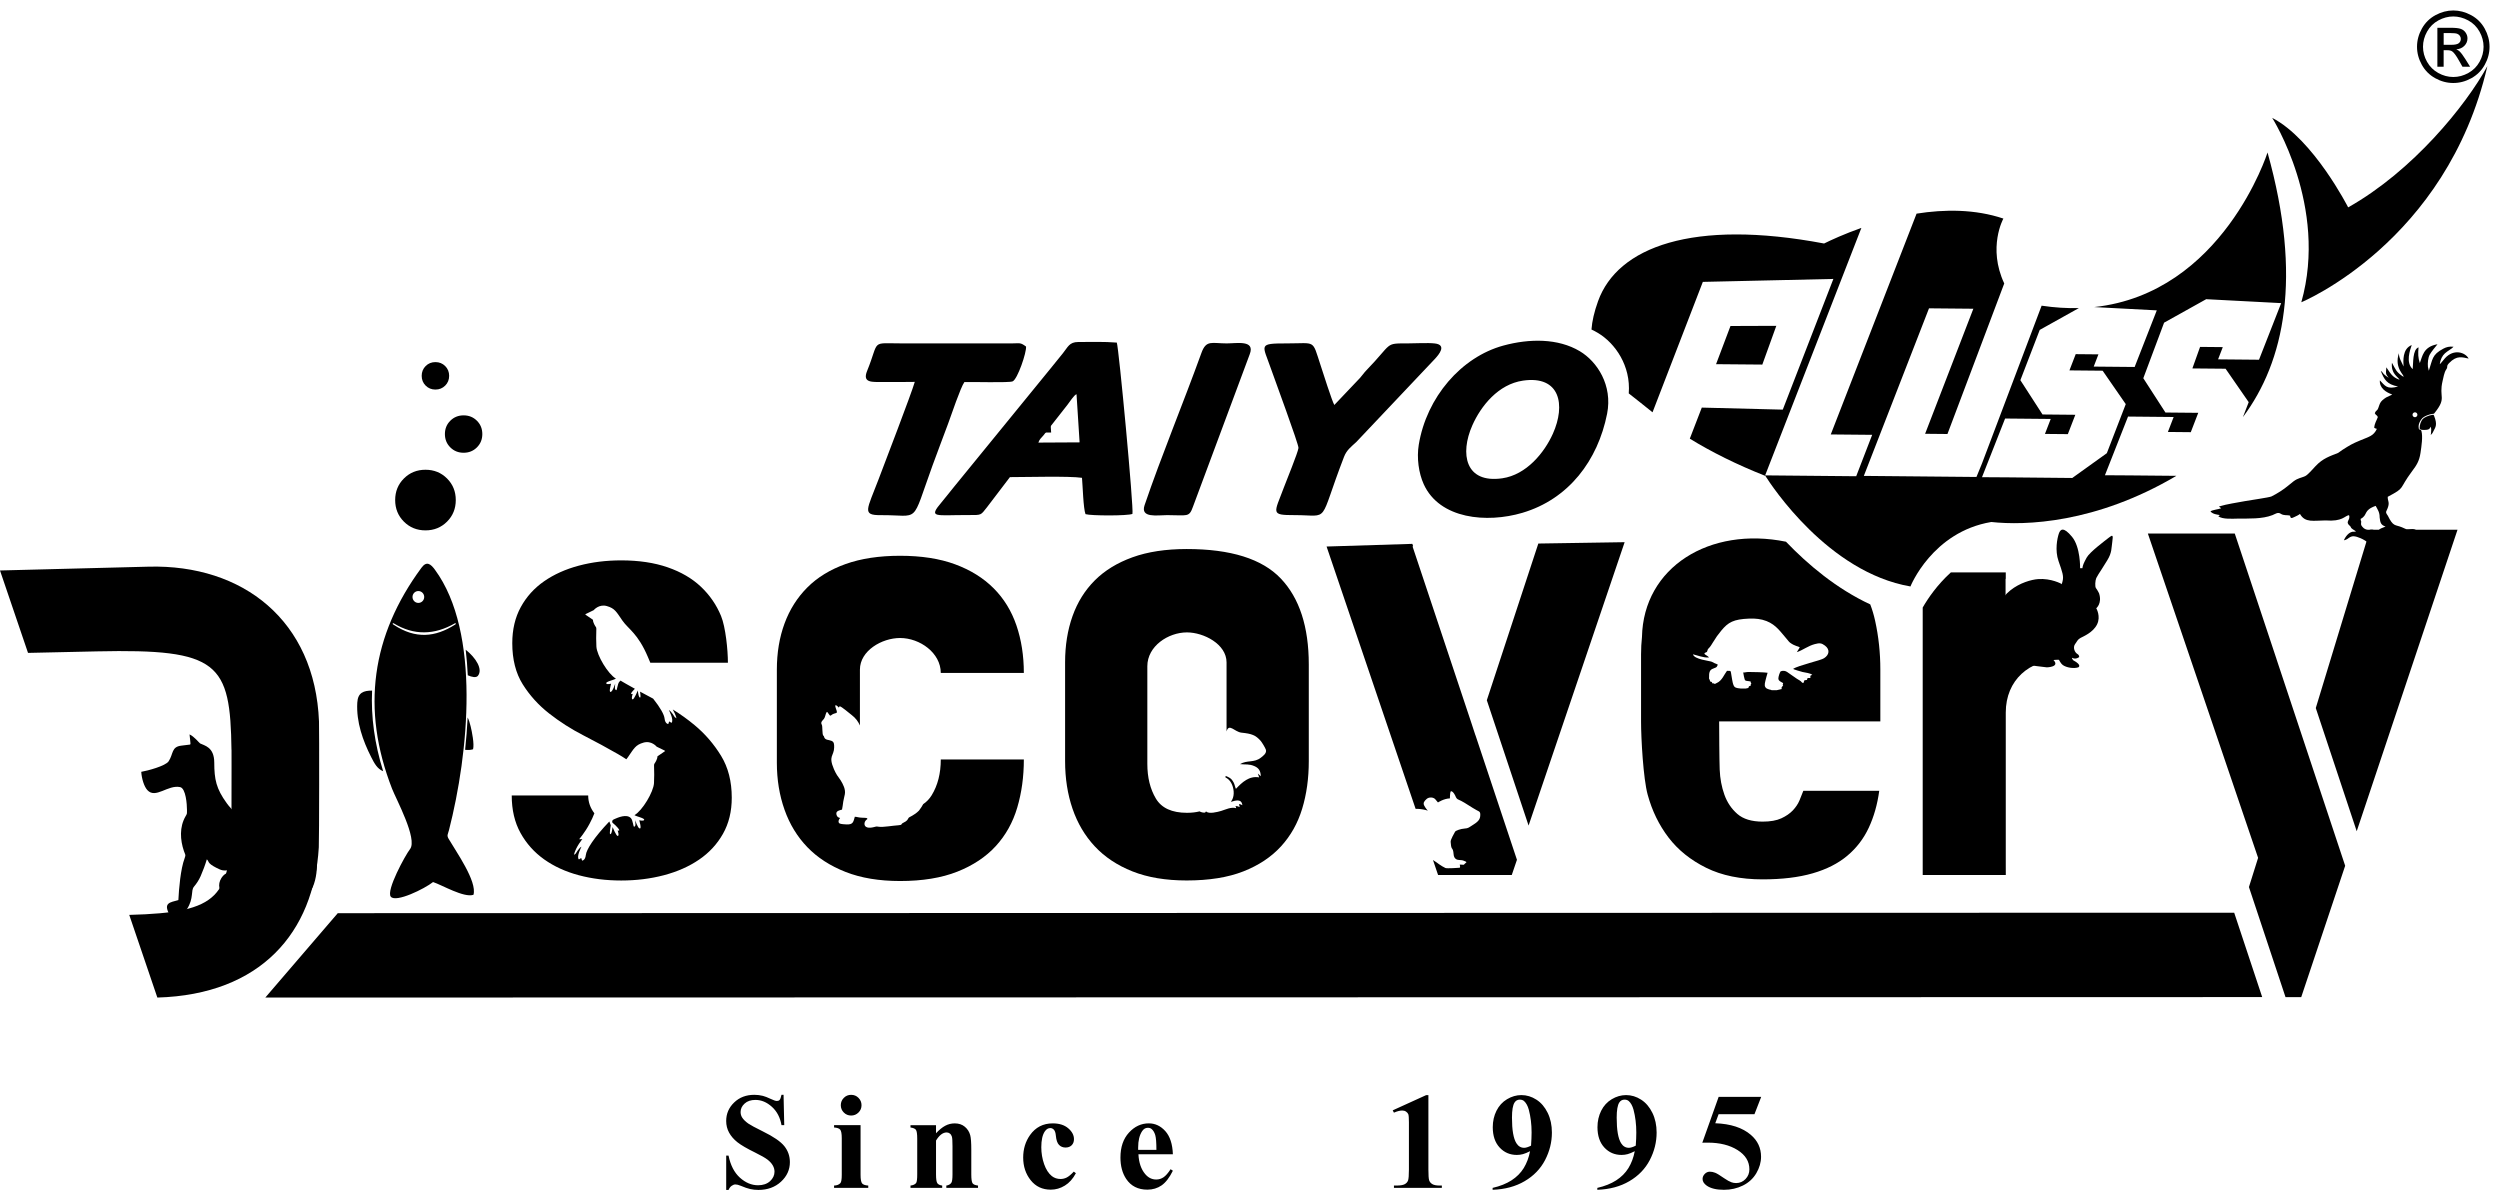 <?xml version="1.0" encoding="utf-8"?>
<!-- Generator: Adobe Illustrator 16.0.0, SVG Export Plug-In . SVG Version: 6.00 Build 0)  -->
<!DOCTYPE svg PUBLIC "-//W3C//DTD SVG 1.1//EN" "http://www.w3.org/Graphics/SVG/1.1/DTD/svg11.dtd">
<svg version="1.1" id="Layer_1" xmlns="http://www.w3.org/2000/svg" xmlns:xlink="http://www.w3.org/1999/xlink" x="0px" y="0px"
	 width="477.854px" height="227.449px" viewBox="0 0 477.854 227.449" enable-background="new 0 0 477.854 227.449"
	 xml:space="preserve">
<path d="M307.184,79.085c1.077-5.443-1.892-9.972-5.218-11.955c-4.162-2.482-9.622-2.434-14.609-1.077
	c-8.027,2.184-14.688,9.868-16.174,18.967c-0.408,2.503-0.021,5.4,0.955,7.542c3.043,6.684,12.096,7.461,18.85,5.461
	C299.853,95.399,305.418,88.003,307.184,79.085 M206.106,65.371c-1.754,0-1.99,0.996-2.957,2.167
	c-0.793,0.96-1.585,1.985-2.324,2.872l-18.484,22.664c-0.771,0.943-1.556,1.967-2.322,2.874c-2.683,3.174-1.29,2.471,5.112,2.5
	c2.56,0.012,2.287,0.047,3.506-1.471l4.401-5.779c3.25-0.004,11.288-0.232,13.776,0.132c0.143,1.603,0.25,5.848,0.671,6.947
	c1.066,0.322,8.031,0.341,8.97-0.046c0.289-0.945-2.607-31.823-2.989-32.747C211.02,65.283,208.559,65.371,206.106,65.371z
	 M198.472,84.598c0.294-0.749,0.435-0.734,0.978-1.382l4.567-5.82c0.411-0.508,1.276-1.9,1.75-2.046l0.588,9.204L198.472,84.598z
	 M274.241,65.647c-1.356-0.153-3.741-0.008-5.209-0.008c-4.428-0.001-2.758-0.12-7.879,5.165c-0.465,0.479-0.729,0.91-1.186,1.421
	l-4.921,5.184c-0.418-0.655-2.249-6.436-2.649-7.659c-1.619-4.912-0.828-4.111-6.34-4.111c-5.689,0-4.732,0.189-3.138,4.801
	c0.604,1.75,5.356,14.566,5.274,15.189c-0.117,0.916-2.321,6.29-2.801,7.572c-1.853,4.961-2.617,5.265,2.062,5.26
	c6.955-0.007,4.397,1.93,9.438-11.126c0.519-1.339,1.36-1.926,2.353-2.847l15.051-15.916
	C274.987,67.817,276.638,65.917,274.241,65.647z M184.332,73.033c1.473-0.064,8.478,0.16,9.215-0.134
	c0.939-0.375,2.702-5.585,2.569-6.663c-1.093-0.799-1.122-0.612-2.594-0.601l-20.977,0.003c-6.287,0-4.347-0.788-6.802,5.253
	c-0.946,2.329,0.927,2.125,3.006,2.122c2.028-0.004,4.077,0.032,6.102-0.019c-0.687,2.367-5.665,15.29-6.929,18.644
	c-2.177,5.772-3.253,6.855,0.425,6.828c7.622-0.059,5.716,2.032,9.893-9.486c0.977-2.694,1.995-5.326,2.982-8.002
	C181.842,79.297,183.597,74.06,184.332,73.033z M238.879,67.699c1.065-2.768-2.469-2.061-4.406-2.06
	c-2.866,0.001-3.91-0.726-4.831,1.822c-3.457,9.564-7.653,19.664-10.866,29.104c-0.857,2.52,2.448,1.896,4.31,1.896
	c3.913,0,4.192,0.495,4.951-1.637L238.879,67.699z M291.104,72.754c7.104-1.029,8.193,4.625,5.717,10.146
	c-1.615,3.601-5.043,7.855-9.689,8.523c-7.068,1.017-8.119-4.672-5.705-10.125C283.074,77.578,286.399,73.435,291.104,72.754z"/>
<path d="M348.824,123.398c-0.653-0.49-1.018-0.531-1.949-0.281c-0.623,0.166-1.214,0.455-1.733,0.734
	c-0.414,0.223-1.228,0.674-1.688,0.799c0.168-0.289,0.367-0.619,0.555-0.906c-0.357-0.27-0.869-0.184-1.871-0.914
	c-0.183-0.135-0.288-0.314-0.464-0.514c-1.302-1.479-2.116-2.851-4.015-3.604c-1.027-0.407-2.127-0.521-3.337-0.473
	c-2.976,0.122-3.985,0.688-5.316,2.299c-0.694,0.842-0.991,1.267-1.58,2.228c-0.238,0.391-0.501,0.838-0.787,1.114
	c-0.273,0.267-0.183,0.226-0.324,0.595c-0.072,0.188-0.015,0.106-0.248,0.225c-0.156,0.074-0.227,0.082-0.3,0.227
	c0.171,0.307,0.743,0.439,0.864,0.748c-1.084,0.059-2.093-0.391-3.04-0.609c0.271,0.992,3.146,1.229,3.608,1.425
	c0.153,0.065,0.336,0.19,0.546,0.28c0.207,0.088,0.438,0.146,0.603,0.269c-0.203,0.412-0.152,0.496-0.632,0.649
	c-0.332,0.105-0.661,0.265-0.806,0.478c-0.196,0.289-0.242,0.664-0.229,1.086c0.011,0.174-0.04,0.41,0.011,0.526
	c0.102,0.24,0.064-0.104,0.188,0.476c0.338,0.127,0.318,0.011,0.409,0.356c0.416-0.012,0.246,0.005,0.494,0.132
	c0.164-0.097,0.153-0.105,0.367-0.197c0.997-0.428,1.416-1.646,1.947-2.324c0.872,0.037,0.649-0.186,0.899,1.162
	c0.093,0.502,0.217,1.772,0.676,1.996c0.302,0.146,0.731,0.209,1.102,0.229l0.918-0.006c0.678-0.08,0.527-0.248,0.603-0.425
	c0.653-0.12,0.082-0.17,0.466-0.487c-0.229-0.287-0.033-0.332-0.148-0.42c-0.329-0.129-0.806-0.047-1.068-0.244
	c-0.081-0.111-0.349-1.295-0.347-1.484c0.412,0.01,0.566-0.1,1.021-0.1c0.752,0,3.115,0.049,3.639,0.151
	c-0.137,0.494-0.303,1.031-0.423,1.556c-0.165,0.711-0.227,1.125,0.273,1.461c0.119,0.055,0.271,0.113,0.419,0.164l0.378,0.088
	c0.12,0.041,0.103,0.043,0.135,0.063h0.96l0.989-0.229l-0.115-0.238c0.137-0.131,0.096,0.008,0.174-0.207
	c0.004-0.014,0.005-0.029,0.01-0.041l0.173-0.211c-0.217-0.385-0.005,0.031-0.004-0.436c-0.309-0.188-0.901-0.402-0.909-0.851
	c-0.008-0.369,0.253-1.168,0.439-1.396c0.463-0.166,0.86-0.112,1.219,0.115c0.62,0.398,1.189,0.865,1.884,1.31
	c0.26,0.166,0.816,0.448,0.905,0.649c0.091,0.062,0.121,0.096,0.177,0.123c0.107,0.055,0.083,0.053,0.171,0.016l0.186-0.502
	l0.487-0.065c0.032-0.16,0.073-0.278,0.145-0.375l0.507,0.008l-0.008-0.436c0.116-0.082,0.261-0.104,0.367-0.187
	c-0.515-0.346-1.19-0.375-1.853-0.527c-0.281-0.063-1.655-0.477-1.816-0.586c1.012-0.694,5.401-1.639,5.931-2.055
	C349.654,125.171,349.828,124.156,348.824,123.398 M359.412,137.884h-30.811c0,1.474,0.036,7.507,0.105,9.224
	c0.07,1.719,0.368,3.313,0.895,4.785c0.525,1.473,1.351,2.698,2.473,3.68c1.121,0.979,2.731,1.473,4.837,1.473
	c1.472,0,2.663-0.211,3.574-0.631s1.646-0.93,2.208-1.523c0.562-0.598,0.979-1.227,1.262-1.895c0.28-0.664,0.526-1.279,0.736-1.84
	h14.51c-0.352,2.594-1.018,4.941-1.997,7.045c-0.981,2.104-2.349,3.891-4.104,5.361c-1.752,1.475-3.96,2.596-6.623,3.364
	c-2.662,0.771-5.854,1.156-9.566,1.156c-4.206,0-7.799-0.735-10.778-2.207c-2.979-1.474-5.38-3.399-7.202-5.783
	c-1.82-2.383-3.152-5.116-3.993-8.2c-0.843-3.084-1.264-10.713-1.264-14.009v-12.827c0-1.134,0.06-2.23,0.175-3.295
	c0.276-13.359,12.958-21.188,27.527-18.219c4.146,4.324,9.624,8.967,16.108,11.982c0.379,0.988,0.688,2.026,0.929,3.117
	c0.666,3.016,0.999,6.135,0.999,9.356V137.884L359.412,137.884z"/>
<path d="M328.01,69.609l8.843,0.077l2.673-7.406l-8.76,0.033L328.01,69.609z M305.459,57.555c-0.742,2.056-1.146,3.842-1.262,5.429
	c0.415,0.195,0.821,0.409,1.217,0.645c3.325,1.982,6.323,6.292,5.909,11.566c1.409,1.128,2.948,2.3,4.544,3.611l9.615-24.927
	l24.951-0.563l-9.67,24.981l-15.48-0.389l-2.292,5.938c4.143,2.546,8.968,4.957,14.446,7.119
	c1.136,1.801,11.995,18.427,27.728,21.131c0,0,4.154-10.426,15.451-12.322c6.438,0.699,19.954,0.29,35.382-8.823l-8.801-0.083
	l-4.858-0.031l4.416-11.216l8.72,0.084l-1.103,2.86l4.377,0.042l1.427-3.699l-6.271-0.06l-4.231-6.554l3.973-10.618l8.046-4.489
	l14.335,0.751L431.79,68.76l-1.158-0.012l-6.665-0.063l0.902-2.338l-4.343-0.041l-1.471,4.115l6.347,0.059l4.418,6.388l-1.103,2.857
	c7.924-10.627,11.397-26.625,4.704-50.58c0,0-8.541,26.92-33.139,29.55l11.97,0.627l-4.233,10.822l-1.159-0.011l-6.664-0.063
	l0.899-2.337l-4.342-0.042l-1.198,3.105l6.347,0.061l4.419,6.386l-3.62,9.381l-6.605,4.736L383.7,91.241l-4.858-0.03l4.416-11.215
	l8.721,0.082l-1.104,2.862l4.377,0.04l1.428-3.698l-6.271-0.06l-4.231-6.554l3.699-9.608l7.481-4.175
	c-2.248,0.06-4.618-0.085-7.119-0.457l-11.406,30.18l-1.049,2.559l-21.526-0.204l12.456-32.031l8.476,0.08l-9.221,23.902
	l4.271,0.042l10.854-28.776c-3.222-6.894-0.164-12.402-0.164-12.402c-5.424-1.824-11.258-1.787-16.593-0.943L349.936,83.04
	l7.914,0.075l-3.052,7.914l-17.405-0.165l18.396-47.302c-3.241,1.144-5.765,2.31-7.129,2.983
	C323.497,41.794,309.183,47.246,305.459,57.555z"/>
<path d="M439.877,57.773c0,0,27.753-11.457,35.564-45.134c-4.105,7.506-14.208,20.012-26.611,26.999c0,0-6.627-13.027-14.521-17.11
	C434.309,22.528,445.063,39.441,439.877,57.773"/>
<path d="M289.951,164.341l-0.987,2.902h-14.089l-0.974-2.861c0.486,0.304,1.043,0.711,1.18,0.818
	c0.227,0.178,0.891,0.582,1.197,0.711c0.308,0.131,2.443-0.031,2.686-0.047c0.243-0.017,0.049-0.601,0.049-0.601
	s0.535,0,0.696,0.031c0.162,0.033,0.179-0.178,0.485-0.371s-0.229-0.309-0.422-0.404c-0.193-0.098-0.565-0.129-0.938-0.146
	s-0.923-0.229-0.985-1.053c-0.064-0.824-0.18-0.971-0.342-1.182c-0.16-0.211-0.178-0.775-0.227-1.214s0.729-1.715,0.842-1.942
	c0.113-0.227,1.084-0.564,1.828-0.613c0.744-0.047,0.761-0.178,1.764-0.809c1.003-0.633,1.229-1.103,1.229-1.847
	s-0.289-0.532-1.424-1.276c-1.133-0.744-2.25-1.408-2.67-1.556c-0.42-0.146-0.551-0.483-0.551-0.483
	c-0.438-1.084-0.922-1.295-1.035-1.084c-0.113,0.209-0.129,1.293-0.129,1.293c-1.166,0.033-2.281,0.776-2.281,0.776
	s-0.146-0.178-0.502-0.6c-0.354-0.42-1.197-0.484-1.666-0.063c-0.471,0.422-0.695,0.745-0.484,1.215
	c0.21,0.469,0.711,1.02,0.711,1.02l-0.42-0.129c-0.688-0.166-1.322-0.234-1.913-0.223l-17.017-50.138l16.396-0.509l0.138,0.414
	l-0.09,0.111l11.139,33.422l0.871,2.652l0.006-0.019L289.951,164.341z M310.536,103.634L292.175,157.8l-7.982-23.954l9.845-29.953
	L310.536,103.634z"/>
<path d="M226.875,155.361c0.889,0,1.692-0.09,2.412-0.273c0.313,0.172,0.663,0.264,1.055,0.24c0.145-0.178,0.039-0.119,0.195-0.229
	c0.516,0.545,2.192,0.105,2.89-0.1c0.837-0.25,1.864-0.801,2.848-0.52c-0.001-0.188-0.082-0.283-0.145-0.398
	c0.402-0.018,0.5,0.076,0.827,0.188l-0.132-0.588c0.344,0.055,0.411,0.102,0.64,0.235c-0.138-1.303-1.331-0.91-2.19-0.649
	l0.229-0.377c0.517-0.951,0.332-2.313-0.155-3.211c-0.27-0.498-0.636-0.851-1.119-1.087c0.016-0.094,0.031-0.188,0.045-0.28
	c0.278,0.102,0.529,0.225,0.735,0.35c0.377,0.229,0.544,0.471,0.796,0.916c0.188,0.33,0.292,0.982,0.434,1.202
	c1.155-1.229,2.524-2.53,4.434-2.19l-0.247-0.736c0.147,0.133,0.393,0.375,0.564,0.512c-0.036-1.075-0.428-1.581-1.219-1.928
	c-1.029-0.449-1.667-0.262-2.754-0.379c1.356-0.824,2.684-0.209,3.983-1.233c0.32-0.255,1.221-0.847,0.949-1.566
	c-0.154-0.409-0.751-1.381-0.967-1.629c-0.978-1.123-1.729-1.387-3.679-1.588c-1.328-0.138-2.401-1.894-2.859-0.231v-13.205
	c0-3.488-4.366-5.73-7.571-5.73c-3.567,0-7.57,2.619-7.57,6.467v18.666c0,2.594,0.543,4.803,1.63,6.625
	S224.002,155.361,226.875,155.361 M226.823,104.942c8.412,0,14.404,1.875,17.979,5.625c3.575,3.75,5.362,9.235,5.362,16.455v18.457
	c0,3.293-0.42,6.326-1.263,9.096c-0.84,2.77-2.189,5.17-4.047,7.201c-1.858,2.033-4.26,3.629-7.204,4.785
	c-2.944,1.155-6.554,1.733-10.83,1.733c-3.996,0-7.448-0.578-10.357-1.733c-2.909-1.156-5.31-2.752-7.203-4.785
	c-1.893-2.031-3.312-4.435-4.258-7.201c-0.946-2.771-1.419-5.801-1.419-9.096v-18.877c0-3.226,0.473-6.168,1.419-8.832
	c0.946-2.664,2.366-4.941,4.258-6.834c1.892-1.893,4.294-3.364,7.203-4.416C219.375,105.468,222.828,104.942,226.823,104.942z"/>
<path d="M118.719,130.158c0.295,0.178,0.598,0.354,0.908,0.529c0.56,0.317,1.135,0.641,1.725,0.965
	c-0.121,0.115-0.258,0.258-0.412,0.438c-0.695,0.813,0,0.535,0,0.535c-0.165,0.5-0.274,1.053,0,1.053s0.973-1.701,0.973-1.701
	s0.137,1.51,0.466,1.342c0.098-0.049,0.034-0.646-0.033-1.116c0.806,0.438,1.639,0.885,2.498,1.338
	c1.403,1.762,2.106,3.069,2.183,3.797c0.11,1.054,0.713,1.054,0.713,1.054l0.165-0.5l0.438,0.276
	c0.548-0.498-0.493-2.438-0.493-2.438c0.438,0.166,1.124,1.345,1.124,1.345l0.329,0.223c-0.149-0.606-0.426-1.196-0.709-1.688
	c1.476,0.908,2.868,1.908,4.178,3c1.998,1.664,3.68,3.61,5.047,5.844c1.367,2.229,2.05,4.902,2.05,8.02
	c0,2.621-0.561,4.924-1.682,6.906c-1.122,1.98-2.646,3.629-4.574,4.938c-1.928,1.313-4.17,2.303-6.729,2.977
	c-2.559,0.672-5.275,1.008-8.149,1.008s-5.573-0.336-8.096-1.008c-2.523-0.674-4.731-1.684-6.624-3.027
	c-1.893-1.346-3.4-3.027-4.521-5.047c-1.121-2.02-1.682-4.408-1.682-7.17h14.615c0,1.246,0.395,2.381,1.183,3.404
	c-0.326,0.816-0.444,1.096-0.926,2.008c-0.877,1.662-1.988,2.951-1.988,2.951l0.617-0.016c0,0-1.233,1.44-1.617,3.006l0.329-0.221
	c0,0,0.685-1.179,1.124-1.345c0,0-1.042,1.938-0.493,2.438l0.438-0.277l0.165,0.5c0,0,0.604,0,0.713-1.055
	c0.109-1.053,1.535-3.322,4.496-6.426l0.274,0.721c0,0-0.286,1.604-0.123,1.688c0.329,0.166,0.466-1.344,0.466-1.344
	s0.7,1.703,0.974,1.703s0.165-0.554,0-1.054c0,0,0.694,0.277,0-0.534c-0.694-0.813-1.06-0.851-1.042-1.128
	c0.019-0.276,0.055-0.352,0.53-0.553c0.475-0.203,2.23-1.018,3.052-0.131c0.395,0.426,0.433,1.707,0.617,1.639
	c0.384-0.147,0.214-0.653,0.196-1.266c0,0,0.462,1.521,0.864,1.598c0.403,0.072-0.046-1.368-0.083-1.571c0,0,0.814,0.211,0.93-0.063
	c0.145-0.346-1.443-0.631-1.848-0.916c1.511-0.867,3.643-4.438,3.73-6.123c0.128-2.455-0.091-3.453,0.073-3.692
	c0.164-0.24,0.585-0.867,0.585-1.423l1.48-1.016l-0.146-0.111l-1.481-0.721c0,0-0.987-1.219-2.522-0.773
	c-1.536,0.441-1.81,1.107-2.961,2.771c-0.1,0.144-0.204,0.279-0.313,0.414c-0.511-0.342-1.049-0.676-1.614-1
	c-2.033-1.168-4.224-2.354-6.571-3.56c-2.349-1.204-4.539-2.604-6.572-4.196c-2.033-1.593-3.715-3.451-5.047-5.576
	s-1.998-4.745-1.998-7.86c0-2.621,0.543-4.922,1.63-6.905c1.086-1.983,2.576-3.629,4.469-4.94c1.893-1.31,4.101-2.302,6.624-2.975
	c2.523-0.673,5.222-1.009,8.096-1.009c3.365,0,6.326,0.442,8.885,1.328s4.679,2.125,6.361,3.718
	c1.683,1.593,2.962,3.453,3.838,5.578c0.876,2.123,1.314,6.526,1.314,8.936H124.3c-0.135-0.322-0.285-0.68-0.452-1.074
	c-1.919-4.543-3.728-5.318-4.88-6.979c-1.151-1.661-1.425-2.327-2.961-2.771c-1.535-0.443-2.522,0.775-2.522,0.775l-1.481,0.721
	l-0.146,0.109l1.481,1.016c0,0.557,0.42,1.184,0.584,1.424c0.165,0.238-0.055,1.236,0.073,3.693c0.087,1.684,2.219,5.254,3.73,6.123
	c-0.405,0.284-1.993,0.57-1.848,0.914c0.116,0.273,0.929,0.063,0.929,0.063c-0.036,0.202-0.486,1.646-0.083,1.569
	c0.402-0.073,0.864-1.596,0.864-1.596c-0.019,0.608-0.188,1.116,0.196,1.264c0.184,0.072,0.222-1.211,0.617-1.637
	c0.082-0.089,0.172-0.158,0.271-0.218L118.719,130.158z"/>
<path d="M75.533,95.583c0-1.637,0.557-3.011,1.669-4.124c1.113-1.112,2.488-1.67,4.124-1.67c1.636,0,3.011,0.558,4.124,1.67
	c1.112,1.112,1.669,2.487,1.669,4.124c0,1.637-0.557,3.01-1.669,4.124c-1.113,1.113-2.488,1.67-4.124,1.67
	c-1.636,0-3.011-0.557-4.124-1.67C76.089,98.593,75.533,97.219,75.533,95.583"/>
<path d="M85.04,82.967c0-1.01,0.343-1.858,1.03-2.544c0.687-0.687,1.535-1.03,2.545-1.03c1.01,0,1.858,0.343,2.545,1.03
	s1.03,1.535,1.03,2.544c0,1.009-0.343,1.858-1.03,2.544c-0.687,0.688-1.535,1.03-2.545,1.03c-1.01,0-1.858-0.343-2.545-1.03
	C85.383,84.824,85.04,83.977,85.04,82.967"/>
<path d="M80.603,71.837c0-0.742,0.252-1.364,0.756-1.868c0.504-0.504,1.127-0.756,1.868-0.756c0.741,0,1.364,0.252,1.868,0.756
	c0.504,0.504,0.756,1.126,0.756,1.868c0,0.741-0.252,1.364-0.756,1.868c-0.504,0.504-1.126,0.756-1.868,0.756
	c-0.742,0-1.364-0.252-1.868-0.756S80.603,72.578,80.603,71.837"/>
<path d="M176.465,153.701c0.657-0.439,1.198-1.008,1.623-1.703c1.157-1.893,1.735-4.17,1.735-6.834H195.7
	c0,3.295-0.421,6.359-1.262,9.199c-0.842,2.84-2.208,5.293-4.101,7.359c-1.893,2.067-4.346,3.696-7.36,4.891
	c-3.015,1.191-6.66,1.787-10.936,1.787c-3.996,0-7.465-0.578-10.409-1.734c-2.944-1.156-5.38-2.732-7.308-4.73
	c-1.928-1.998-3.382-4.383-4.363-7.149c-0.981-2.769-1.472-5.767-1.472-8.99v-17.799c0-3.226,0.491-6.168,1.472-8.832
	c0.98-2.664,2.436-4.959,4.363-6.888c1.928-1.927,4.364-3.417,7.308-4.469c2.944-1.052,6.414-1.577,10.409-1.577
	c4.066,0,7.571,0.543,10.515,1.629c2.944,1.086,5.397,2.611,7.36,4.574c1.963,1.962,3.417,4.328,4.364,7.097
	c0.946,2.771,1.419,5.802,1.419,9.095h-15.877c0-3.83-3.997-6.678-7.781-6.678c-3.469,0-7.675,2.42-7.675,6.047v10.674
	c-0.302-0.688-0.762-1.377-1.542-1.974c-0.487-0.372-1.938-1.623-2.311-1.7c-0.165,0.131-0.054,0.135-0.201,0.239
	c-0.189-0.178-0.313-0.436-0.646-0.436c-0.066,0.41,0.287,0.92,0.315,1.354c-0.294,0.326-0.468,0.045-1.166,0.604
	c-0.312,0.248-0.624-0.979-0.833-0.604c-0.211,0.371-0.239,0.91-0.49,1.246c-0.204,0.271-0.725,0.617-0.411,1.131
	c0.174,0.283,0.033,1.813,0.288,2.08c0.187,0.195,0.06,0.019,0.166,0.302c0.222,0.594,0.863,0.463,1.418,0.702
	c0.475,0.207,0.497,0.619,0.489,1.238c-0.021,1.672-1.168,1.558-0.045,4.168c0.168,0.39,0.382,0.813,0.592,1.144
	c0.244,0.385,0.452,0.594,0.712,1.021c0.452,0.742,0.952,1.695,0.783,2.621c-0.09,0.494-0.229,0.949-0.307,1.434
	c-0.083,0.517-0.121,1.029-0.232,1.509c-0.377,0.108-1.015,0.228-1.079,0.647c-0.038,0.254,0.067,0.51,0.184,0.668
	c0.145,0.189,0.233,0.172,0.412,0.248c0.01,0.004,0.028,0.015,0.037,0.019l0.072,0.041c-0.237,0.184-0.479,0.821-0.075,1.036
	c0.224,0.117,1.035,0.169,1.326,0.177c1.248,0.039,1.276-0.457,1.568-1.47c0.322,0.003,0.757,0.152,1.203,0.175
	c0.237,0.012,0.474,0.022,0.711,0.032c0.328,0.015,0.381,0,0.507,0.214c-0.207,0.151-0.525,0.396-0.571,0.807
	c-0.051,0.466,0.177,0.693,0.523,0.81c0.343,0.115,0.855,0.041,1.197-0.041c0.614-0.148,0.414-0.166,1.078-0.077
	c0.771,0.103,2.609-0.224,3.711-0.296c0.802-0.055,0.396-0.223,0.861-0.445c0.915-0.438,0.837-0.637,1.067-0.971
	c0.129-0.188,1.034-0.439,1.973-1.377C175.98,154.514,176.249,154.102,176.465,153.701"/>
<path d="M448.26,165.484l-8.398,25.104h-3.007l-6.99-21.037l1.753-5.578l-21.074-61.997h16.612l7.975,23.981l-0.003,0.006
	L448.26,165.484z M469.735,101.252l-19.269,57.63l-7.824-23.543l10.373-34.087H469.735z"/>
<path d="M30.076,190.675c19.791-0.569,29.918-12.481,30.86-28.721c0.082-1.412,0.094-22.623,0.039-24.035
	c-0.755-19.305-14.556-30.065-32.543-29.605L0,109.041l5.356,15.755l13.196-0.291c23.294-0.514,25.48,2.177,25.694,18.888
	c0.005,0.44,0.014-1.933,0.013,2.657v0.357v0.088v0.356c0.001,4.59-0.007,9.056-0.013,9.496
	c-0.193,15.063-2.104,18.078-19.541,18.527L30.076,190.675z"/>
<path d="M39.531,164.259c-0.288,0.988-0.763,2.267-1.178,3.201c-0.342,0.771-0.776,1.426-1.276,2.021
	c-0.657,0.778,0.019,2.135-1.328,4.278c-0.5,0.796-2.095,1.027-3.353,1.054c-1.251-2.289,0.14-2.32,1.698-2.771
	c0.108-2.194,0.426-5.957,1.191-7.979c0.277-0.732,0.107-0.688-0.13-1.394c-0.725-2.149-0.868-4.574,0.293-6.606
	c0.326-0.568,0.292-0.429,0.292-1.254c0-0.994-0.2-4.127-1.311-4.361c-2.355-0.496-4.683,2.299-6.26,0.574
	c-0.646-0.707-1.086-2.22-1.169-3.496c1.165-0.195,4.648-1.113,5.236-2.015c0.944-1.44,0.491-2.768,2.444-2.991
	c0.543-0.063,1.118-0.129,1.657-0.205c0.072-0.119,0.042-0.015,0.07-0.211l-0.067-0.73c-0.044-0.34-0.087-0.654-0.11-0.998
	c0.871,0.381,1.856,1.635,2.02,1.723c0.776,0.41,2.697,0.646,2.705,3.646c0.008,3.276,0.38,5.002,2.375,7.766
	c1.085,1.505,2.511,2.605,4.025,3.644c3.387,2.315,6.838,5.479,8.484,9.324c0.622,1.45,0.748,2.479,0.951,4.162
	c0.691-0.66,1.698-2.692,2.12-3.894c1.157-3.291,0.952-4.774,0.711-7.961c0.964,2.977,1.502,7.616,0.197,10.682
	c-1.24,2.908-2.563,3.05-3.653,3.853c-2.274,1.678-4.153,0.701-5.975,0.131c-0.618,0.939,0.212,1.023-1.587,1.213
	c-2.383,0.252-5.723,0.84-7.772,0.965c-0.28-0.597-1.113-1.623-0.083-2.145c1.045-0.525,2.996-0.406,4.182-0.355
	c-0.68-0.688-4.273-2.611-2.602-5.316c1.452-2.35,4.928-0.459,6.419,0.107c-0.162-0.25-0.089-0.18-0.397-0.385
	c-1.464-0.979-2.366-1.383-4.439-1.205c-1.378,0.118-1.494,0.074-2.608-0.486C39.535,164.945,39.979,164.602,39.531,164.259"/>
<path d="M90.421,143.218c0.264-0.993-0.215-3.393-0.471-4.418c-0.15-0.602-0.321-1.182-0.563-1.67
	c-0.099,2.074-0.265,4.146-0.484,6.188C89.4,143.376,89.914,143.376,90.421,143.218 M71.121,132
	c-1.626,0.006-2.724,0.375-2.83,2.311c-0.205,3.709,1.073,7.273,2.656,10.4c0.648,1.279,1.174,2.238,2.291,2.705
	C71.593,142.139,70.894,137.001,71.121,132z M79.965,112.972c0.618,0,1.119,0.508,1.119,1.136c0,0.628-0.501,1.136-1.119,1.136
	c-0.618,0-1.118-0.508-1.118-1.136C78.847,113.479,79.347,112.972,79.965,112.972z M75.233,119.132c3.918,2.39,7.847,2.24,11.734,0
	c0.184-0.092,0.233,0.205-0.006,0.273c-3.754,2.383-7.506,2.805-11.728,0C75.021,119.345,74.973,119.068,75.233,119.132z
	 M78.374,162.296c-0.887,1.14-4.618,7.938-3.675,9.101c0.967,1.194,6.478-1.525,8.075-2.801c1.732,0.569,5.91,3.055,7.725,2.438
	c0.749-2.537-3.364-8.313-4.744-10.693c-0.396-0.688-0.151-0.832,0.061-1.659c3.75-14.625,6.114-37.824-2.689-49.792
	c-0.804-1.093-1.576-1.713-2.558-0.383c-9.563,12.948-11.563,27.011-5.631,42.252C75.705,152.732,79.861,160.382,78.374,162.296z
	 M89.411,129.076c0.785,0.346,1.602,0.514,1.936,0.1c0.993-1.23-0.374-3.436-2.335-4.988
	C89.203,125.789,89.334,127.421,89.411,129.076z"/>
<path d="M398.93,184.662l1.954-0.24c0.223,1.574,0.949,2.363,2.183,2.363c0.609,0,1.091-0.162,1.439-0.484
	c0.351-0.32,0.524-0.721,0.524-1.197c0-0.28-0.063-0.518-0.187-0.715c-0.121-0.195-0.309-0.356-0.558-0.483
	c-0.249-0.126-0.855-0.339-1.813-0.636c-0.856-0.266-1.485-0.549-1.887-0.854c-0.396-0.312-0.714-0.717-0.948-1.217
	c-0.233-0.503-0.354-1.044-0.354-1.621c0-0.673,0.147-1.279,0.452-1.816c0.304-0.536,0.72-0.944,1.253-1.221
	c0.53-0.272,1.188-0.412,1.971-0.412c1.176,0,2.093,0.322,2.753,0.97c0.659,0.646,1.008,1.571,1.048,2.772l-2.021,0.104
	c-0.088-0.658-0.28-1.121-0.575-1.385c-0.294-0.262-0.713-0.393-1.26-0.393c-0.544,0-0.963,0.113-1.26,0.342
	c-0.294,0.229-0.439,0.508-0.439,0.848c0,0.334,0.136,0.611,0.404,0.84c0.27,0.228,0.884,0.482,1.839,0.763
	c1.014,0.303,1.744,0.618,2.192,0.944c0.45,0.332,0.796,0.754,1.034,1.271c0.238,0.521,0.356,1.148,0.356,1.893
	c0,1.068-0.325,1.971-0.976,2.697c-0.65,0.729-1.668,1.096-3.051,1.096C400.566,188.886,399.207,187.479,398.93,184.662
	 M388.322,188.68v-10.263h-2.957v-2.086h7.919v2.086h-2.957v10.263H388.322z M377.547,184.126l1.954,0.76
	c-0.303,1.39-0.81,2.4-1.518,3.041c-0.708,0.642-1.578,0.96-2.611,0.96c-1.3,0-2.354-0.509-3.161-1.521
	c-0.929-1.174-1.393-2.758-1.393-4.748c0-2.104,0.467-3.752,1.399-4.941c0.815-1.031,1.908-1.549,3.28-1.549
	c1.118,0,2.053,0.389,2.806,1.164c0.536,0.551,0.932,1.371,1.181,2.457l-1.988,0.586c-0.127-0.666-0.383-1.178-0.762-1.535
	c-0.379-0.355-0.827-0.533-1.345-0.533c-0.734,0-1.337,0.324-1.801,0.976c-0.468,0.647-0.7,1.721-0.7,3.217
	c0,1.553,0.229,2.656,0.682,3.312c0.453,0.656,1.04,0.981,1.765,0.981c0.53,0,0.988-0.209,1.377-0.627
	C377.097,185.703,377.377,185.039,377.547,184.126z M356.253,176.333h2.006v6.681c0,1.036,0.025,1.713,0.076,2.028
	c0.088,0.543,0.301,0.963,0.638,1.262c0.337,0.296,0.781,0.445,1.334,0.445c0.469,0,0.849-0.106,1.146-0.315
	c0.295-0.209,0.496-0.5,0.604-0.873c0.11-0.375,0.164-1.177,0.164-2.402v-6.824h2.006v6.484c0,1.654-0.088,2.852-0.261,3.59
	c-0.176,0.738-0.567,1.338-1.182,1.795c-0.611,0.457-1.419,0.688-2.421,0.688c-1.043,0-1.855-0.188-2.441-0.57
	c-0.584-0.379-1.009-0.909-1.271-1.598c-0.266-0.688-0.396-1.957-0.396-3.803L356.253,176.333L356.253,176.333z M343.354,178.417
	v8.176h1.515c0.646,0,1.118-0.061,1.41-0.184c0.291-0.125,0.527-0.312,0.713-0.562c0.188-0.25,0.341-0.645,0.462-1.186
	c0.122-0.537,0.185-1.248,0.185-2.131c0-0.914-0.063-1.635-0.188-2.164c-0.124-0.525-0.319-0.941-0.583-1.244
	c-0.266-0.301-0.584-0.504-0.96-0.6c-0.28-0.07-0.827-0.107-1.637-0.107L343.354,178.417L343.354,178.417z M341.35,176.333h3.675
	c0.929,0,1.631,0.104,2.104,0.313c0.473,0.211,0.906,0.566,1.306,1.066c0.399,0.498,0.711,1.146,0.938,1.943
	c0.227,0.799,0.34,1.791,0.34,2.975c0,1.066-0.119,1.994-0.354,2.783c-0.238,0.789-0.538,1.412-0.904,1.873
	c-0.365,0.463-0.809,0.808-1.322,1.041c-0.519,0.232-1.184,0.351-1.997,0.351h-3.78v-12.347L341.35,176.333L341.35,176.333z
	 M327.34,182.498c0,1.418,0.269,2.48,0.796,3.188c0.532,0.711,1.192,1.063,1.979,1.063c0.792,0,1.447-0.353,1.968-1.056
	c0.521-0.7,0.782-1.782,0.782-3.239c0-1.427-0.253-2.481-0.762-3.164c-0.507-0.685-1.169-1.024-1.988-1.024s-1.485,0.344-2,1.03
	C327.598,179.986,327.34,181.052,327.34,182.498z M325.267,182.582c0-1.471,0.218-2.68,0.646-3.631s0.988-1.66,1.679-2.127
	c0.691-0.467,1.53-0.697,2.513-0.697c1.429,0,2.59,0.551,3.486,1.658c0.897,1.105,1.35,2.678,1.35,4.723
	c0,2.063-0.478,3.68-1.429,4.84c-0.833,1.025-1.969,1.541-3.396,1.541c-1.445,0-2.583-0.51-3.416-1.522
	C325.743,186.203,325.267,184.607,325.267,182.582z M312.775,181.559h1.493c0.915,0,1.496-0.041,1.745-0.125
	c0.249-0.08,0.45-0.244,0.606-0.49c0.155-0.246,0.23-0.578,0.23-0.988c0-0.395-0.075-0.711-0.23-0.949
	c-0.156-0.236-0.366-0.4-0.632-0.492c-0.188-0.063-0.733-0.094-1.639-0.094h-1.576L312.775,181.559L312.775,181.559z
	 M310.771,188.68v-12.349h4.237c1.085,0,1.858,0.11,2.326,0.334c0.464,0.221,0.844,0.604,1.146,1.151
	c0.298,0.55,0.445,1.205,0.445,1.968c0,0.965-0.229,1.743-0.686,2.332c-0.456,0.59-1.104,0.961-1.945,1.112
	c0.431,0.313,0.79,0.656,1.07,1.031c0.283,0.373,0.669,1.045,1.159,2.01l1.218,2.408h-2.411l-1.461-2.686
	c-0.523-0.973-0.881-1.58-1.07-1.824c-0.188-0.244-0.389-0.414-0.598-0.506c-0.21-0.096-0.547-0.143-1.011-0.143h-0.417v5.155
	h-2.005v0.005H310.771z M298.636,178.417v3.521h1.119c0.747,0,1.26-0.056,1.529-0.162c0.269-0.104,0.49-0.299,0.662-0.576
	c0.173-0.281,0.259-0.623,0.259-1.029c0-0.41-0.088-0.758-0.267-1.039c-0.181-0.281-0.399-0.473-0.66-0.566
	c-0.26-0.096-0.813-0.145-1.659-0.145h-0.983V178.417L298.636,178.417z M296.631,188.68v-12.349h3.237
	c1.206,0,1.997,0.062,2.367,0.178c0.593,0.191,1.08,0.601,1.465,1.224c0.385,0.621,0.576,1.426,0.576,2.408
	c0,0.893-0.166,1.643-0.498,2.243c-0.33,0.604-0.747,1.027-1.245,1.271c-0.499,0.246-1.356,0.369-2.574,0.369h-1.323v4.655
	L296.631,188.68L296.631,188.68z M284.584,183.023c-0.425,0.271-0.75,0.6-0.976,0.983c-0.224,0.382-0.336,0.783-0.336,1.205
	c0,0.527,0.14,0.947,0.42,1.258c0.279,0.313,0.64,0.468,1.078,0.468c0.567,0,1.162-0.313,1.771-0.941L284.584,183.023z
	 M285.326,180.475l0.524-0.492c0.387-0.363,0.582-0.726,0.582-1.076c0-0.328-0.097-0.594-0.291-0.801
	c-0.195-0.203-0.441-0.308-0.736-0.308c-0.288,0-0.523,0.089-0.705,0.267c-0.182,0.184-0.271,0.399-0.271,0.656
	c0,0.297,0.146,0.651,0.434,1.065L285.326,180.475z M290.546,187.177l-1.161,1.83c-0.563-0.342-1.11-0.817-1.634-1.432
	c-0.417,0.467-0.854,0.799-1.309,1.004c-0.457,0.203-0.985,0.307-1.59,0.307c-1.201,0-2.09-0.37-2.668-1.108
	c-0.578-0.74-0.867-1.57-0.867-2.49c0-1.588,0.758-2.848,2.271-3.777c-0.688-0.984-1.028-1.889-1.028-2.707
	c0-0.789,0.254-1.436,0.765-1.932c0.51-0.498,1.187-0.744,2.03-0.744c0.813,0,1.479,0.258,1.989,0.777
	c0.515,0.521,0.771,1.195,0.771,2.025c0,0.532-0.13,1.022-0.386,1.469c-0.258,0.446-0.736,0.942-1.435,1.485l1.388,2.259
	c0.152-0.347,0.295-0.813,0.422-1.402l1.727,0.49c-0.268,1.201-0.553,2.053-0.859,2.547c0.211,0.242,0.482,0.512,0.823,0.811
	C290.135,186.884,290.385,187.083,290.546,187.177z M268.812,178.417v8.176h1.513c0.647,0,1.118-0.061,1.409-0.184
	c0.293-0.125,0.529-0.312,0.716-0.562s0.34-0.645,0.461-1.186c0.122-0.537,0.185-1.248,0.185-2.131c0-0.914-0.063-1.635-0.187-2.164
	c-0.125-0.525-0.32-0.941-0.584-1.244c-0.265-0.301-0.585-0.504-0.962-0.6c-0.278-0.07-0.825-0.107-1.637-0.107L268.812,178.417
	L268.812,178.417z M266.806,176.333h3.674c0.931,0,1.631,0.104,2.104,0.313c0.474,0.211,0.906,0.566,1.308,1.066
	c0.397,0.498,0.711,1.146,0.938,1.943c0.227,0.799,0.34,1.791,0.34,2.975c0,1.066-0.119,1.994-0.355,2.783
	c-0.237,0.789-0.539,1.412-0.903,1.873c-0.365,0.463-0.808,0.808-1.322,1.041c-0.521,0.232-1.185,0.351-1.997,0.351h-3.779v-12.347
	L266.806,176.333L266.806,176.333z M252.683,188.68v-12.349h7.395v2.086h-5.389v2.728h5.015v2.086h-5.015v3.362h5.574v2.087H252.683
	z M238.543,188.68v-12.349h7.394v2.086h-5.389v2.728h5.014v2.086h-5.014v3.362h5.574v2.087H238.543z M225.2,188.68v-12.349h6.832
	v2.086h-4.826v2.935h4.18v2.086h-4.18v5.242H225.2z M210.191,188.68v-10.263h-2.958v-2.086h7.919v2.086h-2.957v10.263H210.191z
	 M193.808,188.68v-12.349h7.393v2.086h-5.387v2.728h5.013v2.086h-5.013v3.362h5.574v2.087H193.808z M181.674,178.417v3.521h1.119
	c0.748,0,1.26-0.056,1.529-0.162c0.269-0.104,0.49-0.299,0.663-0.576c0.173-0.281,0.258-0.623,0.258-1.029
	c0-0.41-0.088-0.758-0.266-1.039c-0.178-0.281-0.399-0.473-0.66-0.566c-0.261-0.096-0.813-0.145-1.66-0.145h-0.983V178.417
	L181.674,178.417z M179.668,188.68v-12.349h3.237c1.207,0,1.997,0.062,2.368,0.178c0.592,0.191,1.079,0.601,1.464,1.224
	c0.385,0.621,0.578,1.426,0.578,2.408c0,0.893-0.167,1.643-0.499,2.243c-0.331,0.605-0.748,1.027-1.246,1.271
	c-0.499,0.246-1.356,0.369-2.575,0.369h-1.322v4.655L179.668,188.68L179.668,188.68z M159.304,188.68v-12.349h3.005l1.813,8.438
	l1.79-8.438h3.027v12.349h-1.869v-9.738l-1.985,9.738h-1.923l-1.988-9.738v9.738H159.304z M144.417,176.333h2.005v6.681
	c0,1.036,0.026,1.713,0.077,2.028c0.088,0.543,0.3,0.963,0.637,1.262c0.337,0.296,0.782,0.445,1.334,0.445
	c0.467,0,0.847-0.106,1.145-0.315c0.294-0.209,0.496-0.5,0.603-0.873c0.111-0.375,0.164-1.177,0.164-2.402v-6.824h2.006v6.484
	c0,1.654-0.088,2.852-0.261,3.59c-0.176,0.738-0.569,1.338-1.181,1.795c-0.612,0.457-1.419,0.688-2.421,0.688
	c-1.042,0-1.855-0.188-2.441-0.57c-0.583-0.379-1.008-0.909-1.271-1.598c-0.264-0.688-0.394-1.957-0.394-3.803v-6.586
	L144.417,176.333L144.417,176.333z M135.644,188.68v-12.349h2.006v12.349H135.644z M119.222,188.68v-12.349h3.005l1.813,8.438
	l1.791-8.438h3.027v12.349h-1.869v-9.738l-1.985,9.738h-1.923l-1.988-9.738v9.738H119.222z M105.116,188.68v-12.349h7.392v2.086
	h-5.387v2.728h5.013v2.086h-5.013v3.362h5.574v2.087H105.116z M92.217,181.559h1.496c0.915,0,1.496-0.041,1.745-0.125
	c0.25-0.08,0.45-0.244,0.606-0.49c0.155-0.246,0.232-0.578,0.232-0.988c0-0.395-0.077-0.711-0.232-0.949
	c-0.156-0.236-0.366-0.4-0.632-0.492c-0.187-0.063-0.733-0.094-1.637-0.094h-1.578V181.559z M90.212,188.68v-12.349h4.24
	c1.084,0,1.858,0.11,2.326,0.334c0.464,0.221,0.844,0.604,1.144,1.151c0.297,0.55,0.447,1.205,0.447,1.968
	c0,0.965-0.229,1.743-0.685,2.332c-0.456,0.59-1.104,0.961-1.945,1.112c0.43,0.313,0.79,0.656,1.07,1.031
	c0.283,0.373,0.668,1.045,1.158,2.01l1.218,2.408h-2.41l-1.461-2.686c-0.524-0.973-0.881-1.58-1.071-1.824
	c-0.187-0.244-0.388-0.414-0.598-0.506c-0.209-0.096-0.546-0.143-1.01-0.143h-0.417v5.155h-2.006V188.68z M78.078,178.417v3.521
	h1.119c0.748,0,1.26-0.056,1.529-0.162c0.269-0.104,0.49-0.299,0.663-0.576c0.173-0.281,0.258-0.623,0.258-1.029
	c0-0.41-0.087-0.758-0.266-1.039c-0.178-0.281-0.399-0.473-0.66-0.566c-0.26-0.096-0.813-0.145-1.659-0.145h-0.984V178.417z
	 M76.072,188.68v-12.349h3.237c1.207,0,1.997,0.062,2.368,0.178c0.592,0.191,1.079,0.601,1.464,1.224
	c0.385,0.621,0.578,1.426,0.578,2.408c0,0.893-0.167,1.643-0.499,2.243c-0.331,0.605-0.748,1.027-1.246,1.271
	c-0.498,0.246-1.356,0.369-2.575,0.369h-1.322v4.655L76.072,188.68L76.072,188.68z M64.562,174.546l362.485-0.09l5.353,16.129
	l-381.688,0.09C55.328,185.3,59.945,179.923,64.562,174.546z"/>
<path d="M461.649,78.812c-0.259-0.026-0.487,0.161-0.515,0.418c-0.024,0.257,0.16,0.486,0.418,0.513
	c0.257,0.026,0.485-0.161,0.514-0.418C462.093,79.068,461.906,78.838,461.649,78.812 M461.002,65.79l0.043,0.053
	C461.042,65.84,460.983,65.804,461.002,65.79z M454.387,101.798c-0.854-0.087-0.757-0.247-1.167,0.208l1.134,0.116L454.387,101.798z
	 M462.54,102.137l-0.053,0.043C462.49,102.178,462.525,102.119,462.54,102.137z M454.848,98.886c0.018-0.974-0.402-1.527-0.76-2.195
	c-2.479,0.894-1.4,1.708-2.873,2.491c0.072,0.459-0.032,0.122,0.113,0.496c-0.05,0.617-0.085,0.637,0.22,1.017
	c0.673,0.839,1.546,0.498,1.902,0.544c0.381,0.05,0.708,0.273,1.115,0.413c0.155-0.416,0.118-0.397,0.52-0.639l0.893-0.363
	C455.033,100.326,454.965,99.86,454.848,98.886z M464.996,79.107c-0.715,0.063-1.668,0.488-1.987,0.813
	c-0.438,0.448-0.808,1.226-0.692,1.877c0.021,0.132,0.006,0.195,0.089,0.255c0.228,0.166,0.35,0.054,0.432,0.35
	c0.287,1.033,0.017,2.862-0.184,4.19c-0.239,1.584-0.791,2.385-1.546,3.392c-2.765,3.688-1.178,3.096-4.714,4.976
	c-0.016,0.827,0.354,0.982,0.076,1.903c-0.306,1.017-0.67,0.854-0.062,1.701c1.066,2.163,1.352,1.669,2.689,2.217
	c1.188,0.485,0.521,0.405,1.888,0.348c0.799-0.033,1.015,0.28,1.393,0.991c-0.752-0.141-0.602-0.382-1.494-0.202
	c-0.088,0.018-0.816,0.38-1.423-0.096l0.736,1.184c-0.112-0.033-1.137-0.626-2.64-1.122c-1.188-0.393-2.185-0.217-2.734,0.449
	c1.042,0.106,1.497,0.513,1.847,1.17c-0.61-0.114-0.979-0.337-1.526-0.368c-0.679-0.039-1.321-0.086-2.021-0.157
	c0.263,0.647,0.705,1.081,0.808,1.72c-0.541-0.361-0.674-0.593-1.21-0.946c-0.456-0.3-0.907-0.613-1.487-0.866
	c-2.233-0.973-2.021,0.199-3.217,0.392c0.227-0.592,1.003-1.764,1.958-1.638l0.371-0.063c-0.021-0.031-0.579-0.37-0.641-0.419
	c-0.364-0.293-0.22-0.13-0.438-0.536c-1.192-0.991,0.101-1.132-0.271-2.157c-0.861,0.139-1.212,1.268-4.494,1.012
	c-2.27,0.006-3.894,0.508-4.879-1.244c-0.24,0.211-0.78,0.46-1.044,0.578c-0.506,0.227-0.77,0.389-0.843-0.246
	c-0.632-0.185-1.149,0.057-1.828-0.387c-0.522-0.342-1.046,0.089-1.541,0.282c-1.979,0.774-4.53,0.645-6.705,0.669
	c-0.84,0.01-2.896,0.17-3.645-0.458l0.304-0.222c-0.622-0.099-1.372-0.186-1.807-0.698c0.264-0.267,1.598-0.419,2.037-0.593
	c-0.089-0.136-0.31-0.201-0.396-0.356c1.624-0.486,3.342-0.703,5-1.025c0.841-0.164,4.602-0.681,5.021-0.889
	c1.096-0.544,2.275-1.29,3.211-2.076c0.362-0.305,0.644-0.542,0.994-0.803c0.918-0.679,1.422-0.622,2.279-1.031
	c0.468-0.223,1.444-1.349,1.892-1.833c1.445-1.567,2.84-1.958,4.341-2.568l-0.001,0.007c0.31-0.234,0.597-0.439,0.852-0.6
	c1.455-0.919,1.751-1.118,3.422-1.819c1.687-0.708,2.524-0.835,3.152-2.191c-0.326-0.113-0.289-0.062-0.509-0.215
	c0.1-0.96,0.442-1.306,0.7-2.058c-0.325-0.555-0.256-0.159-0.582-0.714c0.267-0.697,0.41-0.317,0.673-1.026
	c0.321-0.865,0.301-1.219,1.479-1.986l0.857-0.405c0.32-0.159,0.118-0.046,0.304-0.175c-1.144-0.392-2.463-1.216-2.348-2.695
	c0.975,0.984,1.302,1.807,3.483,1.174c-2.171-0.405-2.643-1.33-3.302-2.957c0.554,0.267,0.004,0.298,1.505,1.299
	c-0.497-0.73-0.6-0.542-0.45-2.011c0.778,1.104,1.087,1.889,2.541,2.388c-0.373-0.636-1.682-1.177-1.469-3.261
	c0.743,1.332,0.772,1.757,2.183,2.679c0.354-0.202-1.829-1.579-0.851-4.508c-0.02,0.973,0.58,1.79,0.887,2.547
	c-0.038-1.004-0.277-3.368,1.563-4.099c-0.325,0.95-1.196,3.356,0.187,4.604c0.118-1.088-0.044-3.779,1.119-4.161
	c-0.122,1.202-0.088,2.006,0.242,3.006c0.492-1.236,0.626-3.137,3.381-3.603c-0.441,0.533-1.164,1.408-1.493,1.998
	c-0.313,0.564-0.411,1.6-0.338,2.318l0.169,0.755c0.739-2.156,0.547-3.057,2.791-4.233c0.577-0.302,1.107-0.446,1.935-0.361
	c-0.347,0.418-1.122,0.781-1.646,1.261c-0.507,0.464-0.876,1.187-0.986,2.073c0.185-0.172-0.043,0.068,0.248-0.243l0.753-0.9
	c1.703-1.869,3.893-1.104,4.515,0.067c-1.193-0.222-2.232-0.699-3.743,0.878c-0.629,0.657-0.106,0.617-0.567,1.254
	c-0.341,0.474-0.554,1.664-0.668,2.152c-0.757,3.227,0.819,3.139-1.434,5.995C465.232,79.082,465.313,79.079,464.996,79.107z
	 M462.494,81.819c-0.006-0.61,0.232-1.354,0.641-1.768c0.276-0.28,1.063-0.642,1.701-0.736c0.313-0.046,0.318-0.084,0.423,0.18
	c0.667,1.682,0.271,2.149-0.084,2.84c-0.232,0.456-0.182,0.448-0.562,0.83l0.056-0.388c0.072-0.707,0.042-0.674-0.027-1.215
	c-0.294,0.343-0.188,0.613-1.276,0.614c-0.298,0-0.511,0.017-0.746-0.125C462.482,81.971,462.496,81.973,462.494,81.819z"/>
<path d="M192.299,82.72c0.321-0.818,0.475-0.802,1.069-1.51l4.991-6.361c0.449-0.556,1.394-2.077,1.913-2.236l0.644,10.059
	L192.299,82.72z"/>
<path d="M396.102,121.725l-2.212,4.358c-5.979,0-10.504,3.896-10.504,10.115v9.385v19.537l0.005,2.123h-15.882v-21.66v-12.142
	v-17.317c1.019-1.771,2.759-4.329,5.379-6.711h10.498v1.23h-0.039v11.082H396.102z"/>
<path d="M401.377,109.334c0,0,0.484-0.728,1.405-2.23s0.773-2.278,0.97-3.586c0.193-1.309,0.049-1.309-0.63-0.776
	c-0.679,0.533-3.684,2.763-4.266,3.829c-0.582,1.066-0.729,1.406-0.824,2.036h-0.438c0,0,0.1-4.023-1.551-6.01
	c-1.646-1.987-2.229-1.454-2.521-0.582c-0.29,0.873-0.775,3.15-0.05,5.235c0.729,2.084,1.02,2.86,0.775,3.829
	c-0.242,0.97-0.194,0.534-0.194,0.534s-1.984-1.115-4.508-0.921c-2.521,0.194-8.869,2.423-8.094,9.354l-0.388-0.098
	c0,0-0.681-0.388-0.533,0.241c0.146,0.631,0.582,1.843,1.454,2.277c0.872,0.438,1.694,1.891,1.694,1.891s-0.097,1.504,0.533,1.795
	s1.356,0.773,7.028,1.406c0,0,2.567-0.051,1.26-1.406c-1.308-1.356-2.084-1.356-2.812-1.356c-0.729,0-1.211-0.146-1.211-0.146
	s2.324-0.1,3.196-0.049c0.873,0.049,1.311,0.193,1.311,0.193s0.63,1.842,1.309,2.326c0.679,0.482,2.036,0.729,2.957,0.438
	c0,0,0.824-0.389-0.97-1.356c0,0-0.242-0.291-0.242-0.438c0-0.146,0.484,0.438,1.357-0.146c0,0,0.146-0.339-0.342-0.63
	c-0.482-0.29-0.872-1.213-0.436-1.842c0.436-0.631,0.533-0.922,1.065-1.213s2.375-1.018,3.149-2.567
	c0.775-1.552-0.146-3.103-0.146-3.103s1.163-0.922,0.532-2.86c0,0-0.339-0.679-0.581-0.97c-0.241-0.291-0.146-1.502,0.05-1.938
	C400.893,110.061,401.377,109.334,401.377,109.334"/>
<path d="M328.504,209.662h8.133l-1.285,3.305h-6.853l-0.643,1.732c2.94,0.107,5.208,0.848,6.795,2.213
	c1.308,1.119,1.959,2.52,1.959,4.188c0,1.07-0.304,2.115-0.9,3.142c-0.604,1.026-1.456,1.809-2.563,2.36
	c-1.106,0.545-2.317,0.82-3.64,0.82c-1.421,0-2.515-0.264-3.277-0.791c-0.529-0.377-0.798-0.801-0.798-1.275
	c0-0.369,0.142-0.69,0.421-0.977c0.274-0.279,0.6-0.42,0.971-0.42c0.333,0,0.67,0.068,1.015,0.205
	c0.342,0.135,0.929,0.494,1.765,1.076c0.521,0.357,0.971,0.605,1.347,0.742c0.267,0.102,0.563,0.151,0.898,0.151
	c0.704,0,1.301-0.258,1.793-0.77c0.494-0.517,0.738-1.134,0.738-1.851c0-1.514-0.752-2.74-2.26-3.688
	c-1.504-0.945-3.406-1.418-5.697-1.418c-0.23,0-0.577,0.006-1.041,0.014L328.504,209.662z M312.661,218.982
	c0.07-0.957,0.104-1.797,0.104-2.525c0-1.559-0.179-3.004-0.531-4.348c-0.205-0.742-0.509-1.289-0.905-1.646
	c-0.209-0.188-0.485-0.278-0.826-0.278c-0.424,0-0.752,0.186-0.992,0.551c-0.328,0.504-0.494,1.467-0.494,2.887
	c0,2.369,0.279,4.002,0.846,4.896c0.365,0.582,0.859,0.875,1.484,0.875C311.677,219.395,312.114,219.257,312.661,218.982z
	 M305.315,227.421v-0.366c1.417-0.324,2.617-0.806,3.603-1.438c0.984-0.636,1.767-1.416,2.344-2.349
	c0.573-0.938,0.978-2.008,1.207-3.225c-0.527,0.268-0.979,0.451-1.351,0.557c-0.372,0.104-0.768,0.156-1.173,0.156
	c-1.315,0-2.413-0.473-3.288-1.416c-0.879-0.949-1.315-2.242-1.315-3.887c0-1.143,0.236-2.188,0.708-3.141
	c0.475-0.947,1.15-1.685,2.024-2.209c0.879-0.523,1.789-0.787,2.735-0.787c1.012,0,1.974,0.289,2.873,0.871
	c0.904,0.582,1.622,1.426,2.159,2.526c0.538,1.103,0.807,2.354,0.807,3.769c0,1.828-0.438,3.582-1.309,5.258
	c-0.875,1.674-2.174,3.02-3.898,4.029C309.714,226.789,307.672,227.333,305.315,227.421z M292.647,218.982
	c0.067-0.957,0.104-1.797,0.104-2.525c0-1.559-0.179-3.004-0.533-4.348c-0.205-0.742-0.508-1.289-0.904-1.646
	c-0.211-0.188-0.484-0.278-0.825-0.278c-0.425,0-0.753,0.186-0.993,0.551c-0.327,0.504-0.494,1.467-0.494,2.887
	c0,2.369,0.28,4.002,0.846,4.896c0.366,0.582,0.86,0.875,1.485,0.875C291.663,219.395,292.101,219.257,292.647,218.982z
	 M285.302,227.421v-0.366c1.416-0.324,2.618-0.806,3.604-1.438c0.983-0.634,1.767-1.416,2.344-2.349
	c0.571-0.938,0.976-2.008,1.207-3.225c-0.528,0.268-0.979,0.451-1.353,0.557c-0.371,0.104-0.767,0.156-1.172,0.156
	c-1.315,0-2.414-0.473-3.289-1.416c-0.879-0.949-1.313-2.242-1.313-3.887c0-1.143,0.233-2.188,0.708-3.141
	c0.472-0.947,1.148-1.685,2.023-2.209c0.879-0.523,1.787-0.787,2.736-0.787c1.01,0,1.973,0.289,2.872,0.871
	c0.905,0.582,1.622,1.426,2.16,2.526s0.805,2.354,0.805,3.769c0,1.828-0.438,3.582-1.308,5.258c-0.874,1.674-2.174,3.02-3.9,4.029
	C289.7,226.789,287.658,227.333,285.302,227.421z M273.026,209.32v14.219c0,1.076,0.048,1.764,0.141,2.057
	c0.096,0.297,0.292,0.543,0.594,0.729c0.299,0.188,0.778,0.284,1.438,0.284h0.397v0.445h-9.156v-0.445h0.465
	c0.742,0,1.271-0.088,1.587-0.258c0.319-0.17,0.528-0.406,0.643-0.709c0.109-0.303,0.167-1,0.167-2.104v-9.023
	c0-0.811-0.04-1.315-0.113-1.521c-0.08-0.201-0.224-0.371-0.434-0.514c-0.21-0.146-0.449-0.213-0.727-0.213
	c-0.438,0-0.967,0.135-1.592,0.409l-0.231-0.444l6.397-2.912H273.026z M221.038,219.789c0-1.373-0.074-2.316-0.223-2.83
	c-0.153-0.512-0.385-0.898-0.7-1.162c-0.179-0.152-0.42-0.23-0.721-0.23c-0.442,0-0.805,0.22-1.089,0.65
	c-0.503,0.762-0.756,1.803-0.756,3.125v0.447H221.038L221.038,219.789z M224.186,220.626h-6.585
	c0.079,1.588,0.503,2.842,1.272,3.765c0.59,0.709,1.298,1.063,2.129,1.063c0.516,0,0.979-0.146,1.399-0.431
	c0.42-0.283,0.87-0.801,1.347-1.539l0.437,0.289c-0.647,1.314-1.369,2.252-2.151,2.8c-0.787,0.545-1.697,0.819-2.732,0.819
	c-1.775,0-3.122-0.682-4.036-2.045c-0.734-1.1-1.102-2.463-1.102-4.094c0-1.994,0.542-3.582,1.623-4.762
	c1.081-1.182,2.348-1.771,3.799-1.771c1.211,0,2.265,0.494,3.157,1.486C223.635,217.205,224.116,218.675,224.186,220.626z
	 M205.248,223.945l0.398,0.307c-0.564,1.063-1.268,1.852-2.112,2.365c-0.844,0.521-1.74,0.777-2.689,0.777
	c-1.6,0-2.877-0.599-3.834-1.802c-0.958-1.202-1.438-2.647-1.438-4.338c0-1.625,0.437-3.062,1.307-4.293
	c1.054-1.489,2.501-2.237,4.346-2.237c1.242,0,2.226,0.311,2.956,0.936c0.73,0.621,1.098,1.316,1.098,2.082
	c0,0.484-0.148,0.875-0.441,1.168c-0.297,0.287-0.682,0.432-1.159,0.432c-0.507,0-0.923-0.166-1.251-0.498
	c-0.332-0.332-0.533-0.928-0.612-1.779c-0.048-0.537-0.175-0.912-0.372-1.127c-0.197-0.215-0.429-0.317-0.691-0.317
	c-0.411,0-0.761,0.217-1.054,0.649c-0.442,0.654-0.665,1.662-0.665,3.013c0,1.124,0.179,2.198,0.538,3.229
	c0.363,1.027,0.853,1.787,1.478,2.291c0.472,0.367,1.027,0.552,1.67,0.552c0.419,0,0.817-0.099,1.193-0.293
	C204.29,224.861,204.736,224.492,205.248,223.945z M178.911,215.064v1.549c0.612-0.66,1.203-1.137,1.767-1.438
	c0.564-0.301,1.167-0.45,1.814-0.45c0.778,0,1.421,0.215,1.933,0.647c0.512,0.433,0.853,0.971,1.023,1.606
	c0.136,0.49,0.206,1.427,0.206,2.81v4.67c0,0.922,0.083,1.494,0.25,1.724c0.166,0.227,0.511,0.366,1.036,0.428v0.445h-6.06v-0.445
	c0.455-0.062,0.778-0.25,0.975-0.563c0.135-0.215,0.206-0.742,0.206-1.588v-5.334c0-0.982-0.04-1.604-0.114-1.857
	c-0.079-0.26-0.206-0.455-0.389-0.6c-0.184-0.141-0.385-0.211-0.608-0.211c-0.73,0-1.408,0.518-2.038,1.549v6.453
	c0,0.896,0.083,1.465,0.25,1.701c0.166,0.238,0.477,0.389,0.931,0.449v0.445h-6.06v-0.445c0.503-0.053,0.857-0.215,1.071-0.484
	c0.144-0.188,0.214-0.744,0.214-1.666v-6.795c0-0.914-0.083-1.486-0.25-1.709c-0.166-0.229-0.512-0.373-1.036-0.441v-0.445h4.879
	V215.064L178.911,215.064z M164.49,215.064v9.498c0,0.854,0.101,1.397,0.297,1.641c0.201,0.234,0.59,0.371,1.172,0.406v0.445h-6.533
	v-0.445c0.542-0.019,0.945-0.172,1.207-0.469c0.175-0.197,0.262-0.728,0.262-1.578v-7.006c0-0.855-0.101-1.396-0.302-1.64
	c-0.201-0.235-0.59-0.371-1.167-0.406v-0.446H164.49z M162.688,209.268c0.555,0,1.023,0.19,1.408,0.582
	c0.385,0.389,0.577,0.854,0.577,1.401c0,0.551-0.192,1.017-0.582,1.399c-0.389,0.386-0.857,0.576-1.403,0.576
	c-0.551,0-1.015-0.19-1.399-0.576c-0.384-0.385-0.577-0.85-0.577-1.399c0-0.547,0.192-1.015,0.577-1.401
	C161.674,209.458,162.138,209.268,162.688,209.268z M149.771,209.268l0.131,5.797h-0.524c-0.249-1.449-0.857-2.619-1.828-3.502
	c-0.975-0.883-2.024-1.324-3.152-1.324c-0.875,0-1.565,0.231-2.072,0.699c-0.512,0.463-0.765,1.002-0.765,1.604
	c0,0.385,0.092,0.726,0.271,1.026c0.245,0.396,0.643,0.796,1.194,1.188c0.402,0.279,1.329,0.783,2.781,1.5
	c2.038,0.996,3.41,1.941,4.119,2.828c0.704,0.889,1.054,1.902,1.054,3.049c0,1.451-0.568,2.697-1.701,3.742
	c-1.133,1.045-2.571,1.568-4.315,1.568c-0.547,0-1.067-0.057-1.552-0.164c-0.49-0.109-1.102-0.32-1.837-0.631
	c-0.411-0.17-0.748-0.254-1.014-0.254c-0.223,0-0.455,0.088-0.704,0.26c-0.25,0.174-0.451,0.438-0.604,0.789h-0.446v-6.56h0.446
	c0.375,1.843,1.102,3.25,2.173,4.216c1.076,0.967,2.23,1.452,3.472,1.452c0.958,0,1.723-0.264,2.291-0.782
	c0.568-0.52,0.853-1.125,0.853-1.818c0-0.406-0.109-0.805-0.328-1.188c-0.219-0.385-0.546-0.748-0.993-1.1
	c-0.446-0.346-1.233-0.795-2.361-1.352c-1.583-0.773-2.72-1.438-3.411-1.984c-0.687-0.547-1.215-1.158-1.587-1.832
	c-0.372-0.678-0.556-1.42-0.556-2.229c0-1.387,0.507-2.565,1.526-3.541c1.015-0.977,2.296-1.461,3.843-1.461
	c0.564,0,1.111,0.064,1.64,0.199c0.402,0.105,0.892,0.293,1.469,0.568c0.577,0.275,0.979,0.41,1.211,0.41
	c0.223,0,0.398-0.064,0.524-0.199c0.127-0.137,0.25-0.463,0.359-0.979L149.771,209.268L149.771,209.268z"/>
<path d="M467.087,8.565h1.461c0.699,0,1.176-0.104,1.43-0.311c0.256-0.207,0.385-0.482,0.385-0.821c0-0.219-0.063-0.417-0.187-0.589
	c-0.123-0.176-0.292-0.304-0.509-0.389c-0.219-0.085-0.62-0.128-1.21-0.128h-1.37V8.565z M465.883,12.76V5.311h2.564
	c0.878,0,1.512,0.069,1.901,0.207c0.396,0.138,0.706,0.376,0.94,0.721c0.232,0.342,0.349,0.706,0.349,1.091
	c0,0.542-0.192,1.019-0.587,1.42c-0.389,0.404-0.903,0.63-1.552,0.68c0.264,0.11,0.477,0.242,0.634,0.395
	c0.301,0.292,0.668,0.784,1.104,1.477l0.909,1.458h-1.463l-0.664-1.172c-0.521-0.925-0.942-1.505-1.265-1.737
	c-0.219-0.169-0.539-0.254-0.962-0.251h-0.709v3.16H465.883z M468.928,3.147c-0.976,0-1.926,0.251-2.847,0.75
	c-0.922,0.499-1.644,1.213-2.164,2.142c-0.521,0.928-0.78,1.894-0.78,2.897c0,1,0.257,1.957,0.77,2.872
	c0.512,0.915,1.227,1.63,2.145,2.141c0.919,0.511,1.878,0.768,2.879,0.768c0.997,0,1.956-0.257,2.875-0.768
	c0.918-0.511,1.635-1.226,2.144-2.141c0.508-0.916,0.762-1.872,0.762-2.872c0-1.003-0.261-1.969-0.778-2.897
	c-0.517-0.928-1.236-1.643-2.163-2.142S469.893,3.147,468.928,3.147z M468.928,2c1.163,0,2.298,0.298,3.408,0.897
	c1.106,0.596,1.972,1.451,2.59,2.562c0.617,1.113,0.928,2.273,0.928,3.477c0,1.194-0.305,2.345-0.914,3.446
	c-0.608,1.104-1.463,1.959-2.563,2.568c-1.101,0.611-2.251,0.915-3.448,0.915c-1.201,0-2.352-0.304-3.452-0.915
	c-1.101-0.608-1.957-1.464-2.566-2.568c-0.611-1.101-0.918-2.251-0.918-3.446c0-1.204,0.31-2.364,0.931-3.477
	c0.624-1.11,1.489-1.966,2.597-2.562C466.626,2.298,467.761,2,468.928,2z"/>
</svg>
